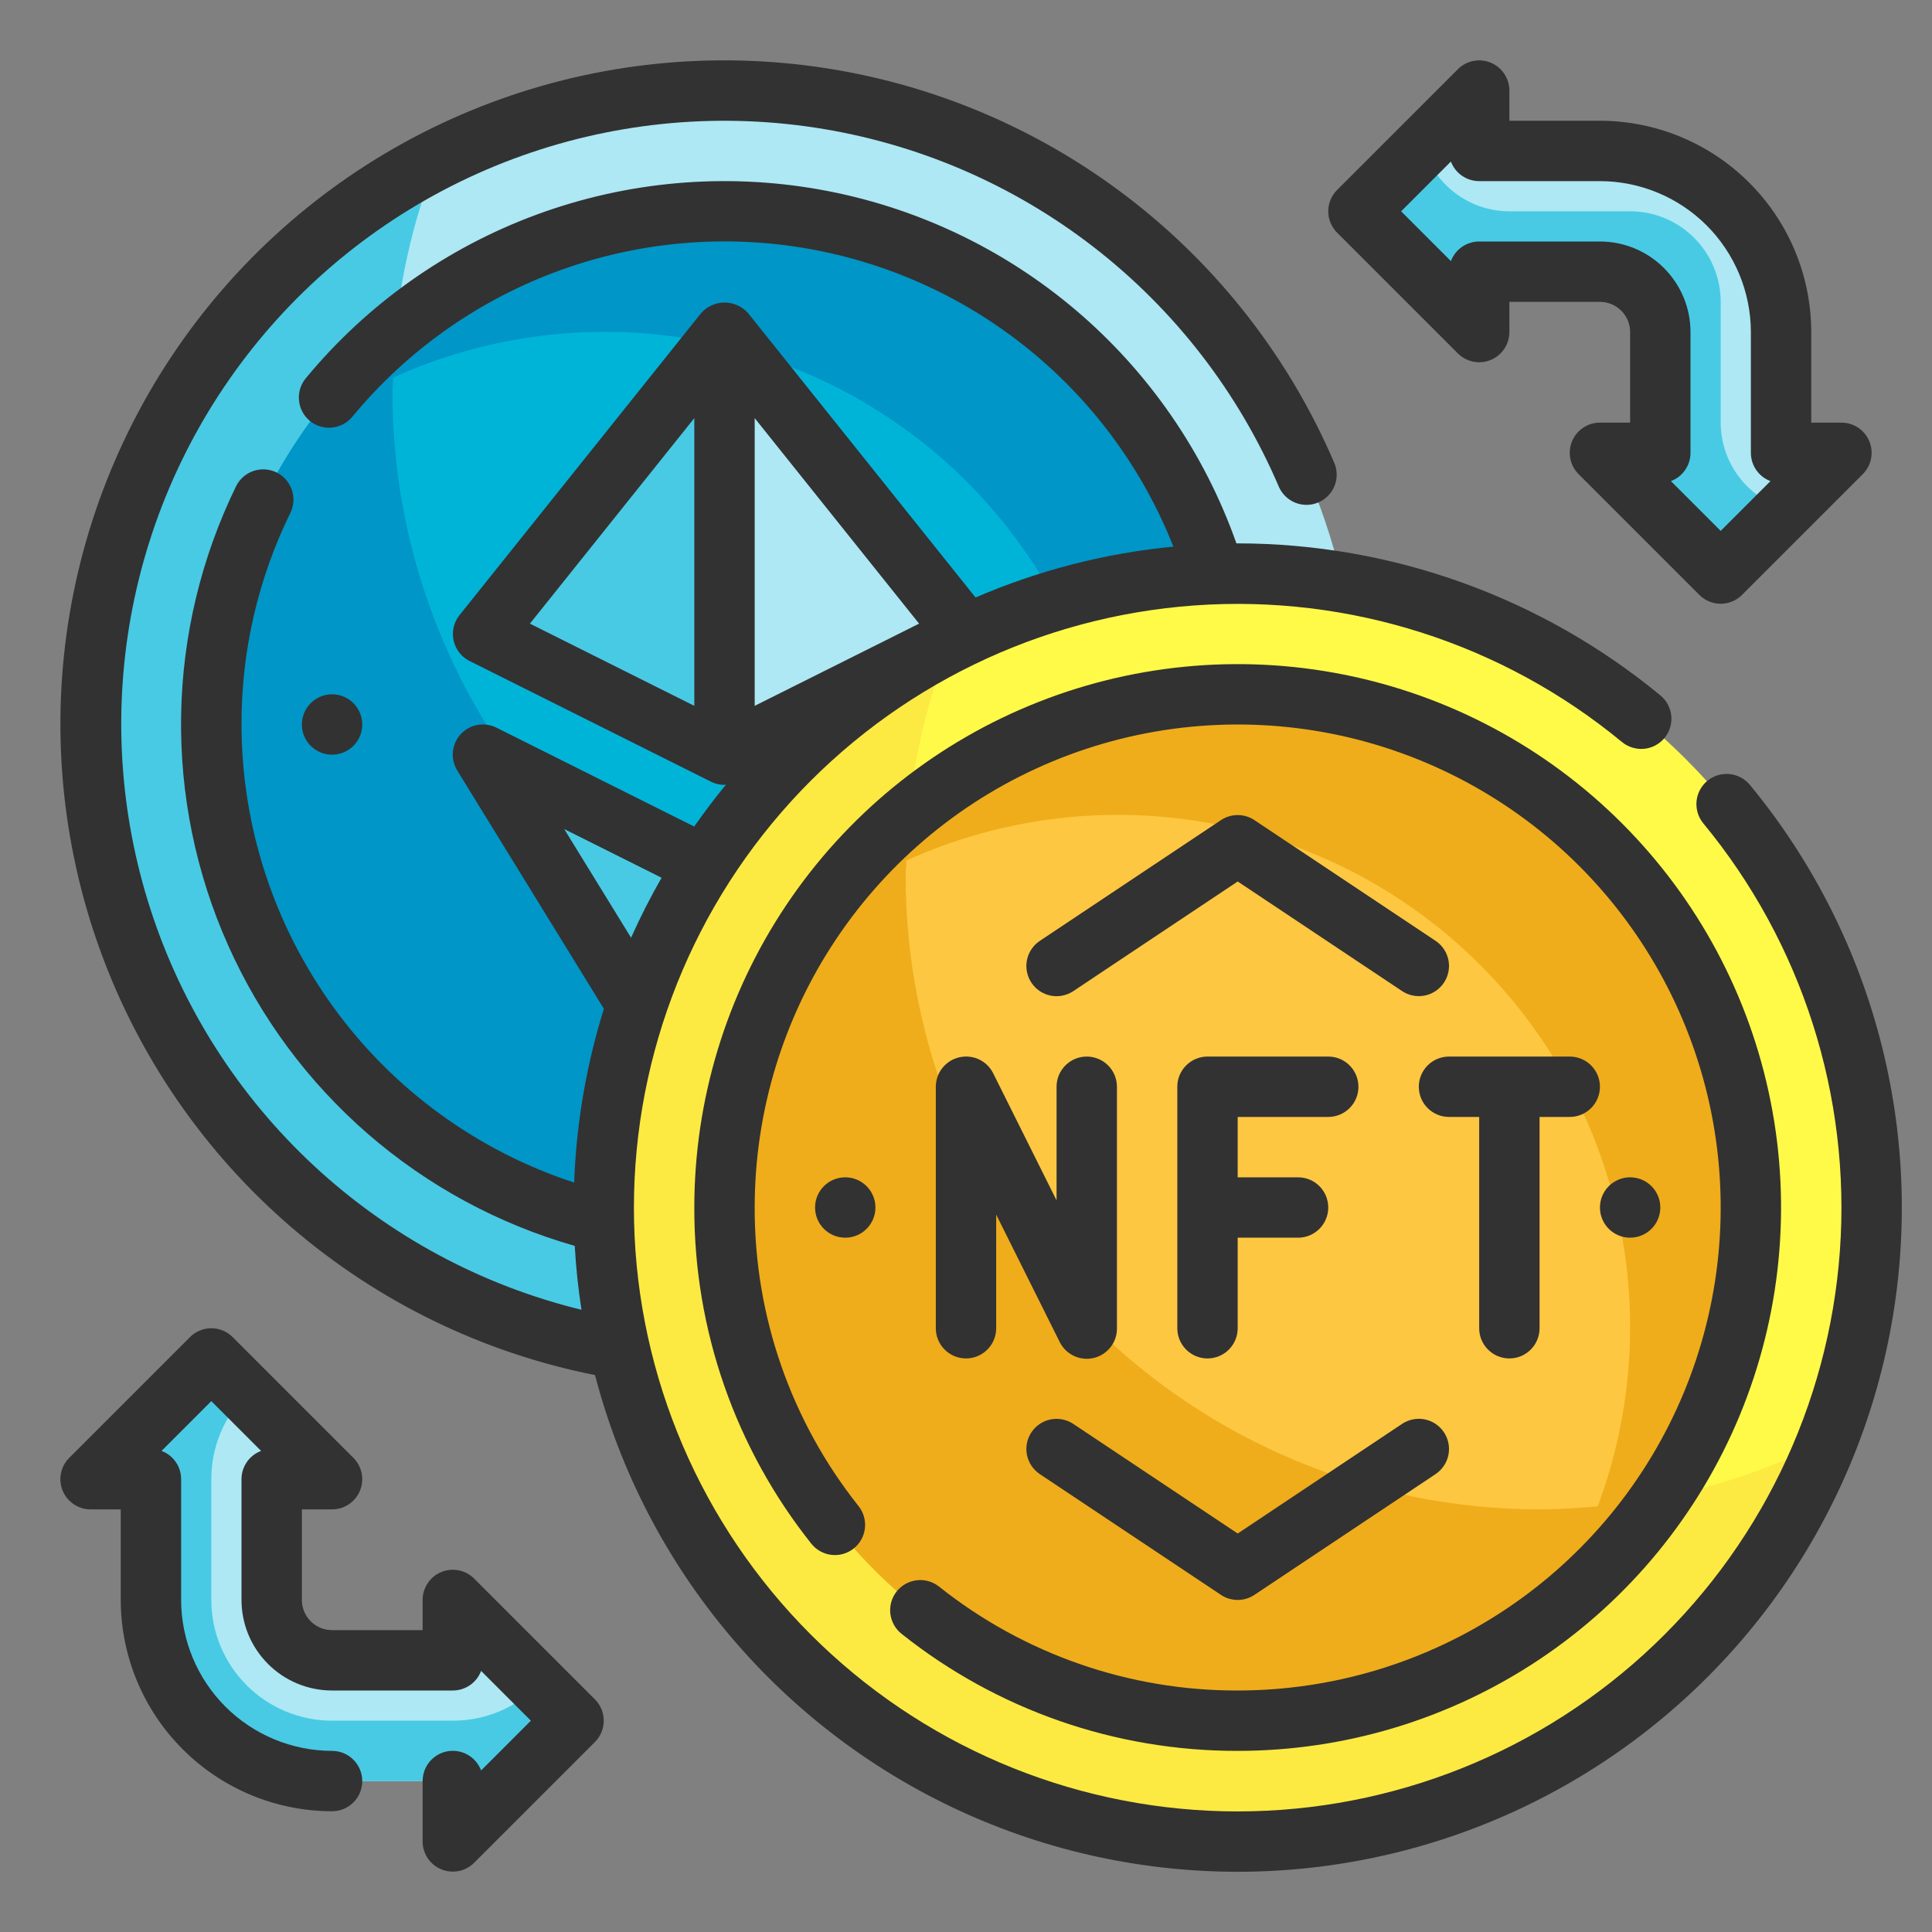<svg xmlns="http://www.w3.org/2000/svg" width="64" height="64" viewBox="0 0 64 64" fill="none"><rect x="0" y="0" width="64" height="64" fill="#808080" stroke="none"/><path d="M24 45C35.598 45 45 35.598 45 24C45 12.402 35.598 3 24 3C12.402 3 3 12.402 3 24C3 35.598 12.402 45 24 45Z" fill="#ADE8F4"></path><path d="M43.53 31.71C42.283 34.872 40.287 37.685 37.713 39.905C35.139 42.126 32.065 43.689 28.754 44.459C25.443 45.23 21.995 45.185 18.705 44.329C15.415 43.473 12.383 41.831 9.867 39.544C7.352 37.258 5.43 34.394 4.265 31.201C3.1 28.007 2.728 24.579 3.181 21.21C3.634 17.84 4.898 14.632 6.864 11.859C8.83 9.086 11.44 6.832 14.47 5.29C13.211 8.474 12.751 11.918 13.128 15.321C13.505 18.724 14.71 21.983 16.636 24.815C18.561 27.646 21.15 29.963 24.177 31.564C27.204 33.165 30.576 34.001 34 34C37.314 34.007 40.581 33.222 43.53 31.71V31.71Z" fill="#48CAE4"></path><path d="M24 41C33.389 41 41 33.389 41 24C41 14.611 33.389 7 24 7C14.611 7 7 14.611 7 24C7 33.389 14.611 41 24 41Z" fill="#00B4D8"></path><path d="M24 7C20.638 7 17.351 7.997 14.555 9.865C11.76 11.733 9.581 14.388 8.294 17.494C7.007 20.601 6.671 24.019 7.327 27.317C7.983 30.614 9.602 33.643 11.979 36.021C14.357 38.398 17.386 40.017 20.683 40.673C23.981 41.329 27.399 40.993 30.506 39.706C33.612 38.419 36.267 36.24 38.135 33.445C40.003 30.649 41 27.362 41 24C41 19.491 39.209 15.167 36.021 11.979C32.833 8.791 28.509 7 24 7V7ZM35.925 33.9C35.29 33.957 34.65 34 34 34C28.43 34 23.089 31.788 19.151 27.849C15.213 23.911 13 18.57 13 13C13 12.834 13.02 12.674 13.023 12.509C16.077 11.123 19.474 10.674 22.783 11.217C26.093 11.761 29.167 13.274 31.618 15.563C34.068 17.854 35.785 20.818 36.551 24.084C37.318 27.349 37.099 30.768 35.923 33.909L35.925 33.9Z" fill="#0096C7"></path><path d="M24 38L16 25L24 29L32 25L24 38Z" fill="#ADE8F4"></path><path d="M24 11V25L32 21L24 11Z" fill="#ADE8F4"></path><path d="M16 21L24 25V11L16 21Z" fill="#48CAE4"></path><path d="M24 38L16 25L24 29V38Z" fill="#48CAE4"></path><path d="M19 57L15 53V55H11C10.47 55 9.961 54.789 9.586 54.414C9.211 54.039 9 53.53 9 53V49H11L7 45L3 49H5V53C5 54.591 5.632 56.117 6.757 57.243C7.883 58.368 9.409 59 11 59H15V61L19 57Z" fill="#ADE8F4"></path><path d="M45 7L49 11V9H53C53.53 9 54.039 9.211 54.414 9.586C54.789 9.961 55 10.47 55 11V15H53L57 19L61 15H59V11C59 9.409 58.368 7.883 57.243 6.757C56.117 5.632 54.591 5 53 5H49V3L45 7Z" fill="#ADE8F4"></path><path d="M57 14V10C57 9.204 56.684 8.441 56.121 7.879C55.559 7.316 54.796 7 54 7H50C49.356 6.999 48.731 6.79 48.215 6.404C47.7 6.018 47.323 5.477 47.14 4.86L45 7L49 11V9H53C53.53 9 54.039 9.211 54.414 9.586C54.789 9.961 55 10.47 55 11V15H53L57 19L59.14 16.86C58.523 16.677 57.981 16.3 57.596 15.785C57.21 15.269 57.001 14.643 57 14V14Z" fill="#48CAE4"></path><path d="M15 57H11C9.939 57 8.922 56.579 8.172 55.828C7.421 55.078 7 54.061 7 53V49C6.999 48.475 7.102 47.954 7.304 47.469C7.505 46.984 7.8 46.543 8.172 46.172L7 45L3 49H5V53C5 54.591 5.632 56.117 6.757 57.243C7.883 58.368 9.409 59 11 59H15V61L19 57L17.828 55.828C17.457 56.2 17.016 56.495 16.531 56.697C16.046 56.898 15.525 57.001 15 57V57Z" fill="#48CAE4"></path><path d="M41 61C52.598 61 62 51.598 62 40C62 28.402 52.598 19 41 19C29.402 19 20 28.402 20 40C20 51.598 29.402 61 41 61Z" fill="#FFFA48"></path><path d="M60.53 47.71C59.283 50.872 57.287 53.685 54.713 55.905C52.139 58.126 49.065 59.689 45.754 60.459C42.443 61.23 38.995 61.185 35.705 60.329C32.416 59.473 29.383 57.831 26.867 55.544C24.352 53.258 22.43 50.394 21.265 47.201C20.101 44.007 19.729 40.579 20.181 37.21C20.634 33.84 21.898 30.632 23.864 27.859C25.83 25.086 28.44 22.832 31.47 21.29C29.903 25.256 29.58 29.604 30.545 33.758C31.51 37.911 33.717 41.672 36.872 44.54C40.027 47.409 43.98 49.248 48.207 49.815C52.433 50.381 56.731 49.647 60.53 47.71V47.71Z" fill="#FCEA42"></path><path d="M41 57C50.389 57 58 49.389 58 40C58 30.611 50.389 23 41 23C31.611 23 24 30.611 24 40C24 49.389 31.611 57 41 57Z" fill="#FDC741"></path><path d="M41 23C37.638 23 34.351 23.997 31.555 25.865C28.76 27.733 26.581 30.388 25.294 33.494C24.007 36.601 23.671 40.019 24.327 43.316C24.983 46.614 26.602 49.643 28.979 52.021C31.357 54.398 34.386 56.017 37.683 56.673C40.981 57.329 44.399 56.993 47.506 55.706C50.612 54.419 53.267 52.24 55.135 49.445C57.003 46.649 58 43.362 58 40C58 35.491 56.209 31.167 53.021 27.979C49.833 24.791 45.509 23 41 23ZM52.925 49.9C52.29 49.957 51.65 50 51 50C45.43 50 40.089 47.788 36.151 43.849C32.212 39.911 30 34.569 30 29C30 28.834 30.02 28.674 30.023 28.509C33.077 27.123 36.474 26.674 39.783 27.218C43.093 27.761 46.167 29.274 48.618 31.564C51.068 33.853 52.785 36.818 53.551 40.084C54.318 43.349 54.099 46.768 52.923 49.909L52.925 49.9Z" fill="#EFAD1B"></path><path d="M11 25C11.552 25 12 24.552 12 24C12 23.448 11.552 23 11 23C10.448 23 10 23.448 10 24C10 24.552 10.448 25 11 25Z" fill="#323232"></path><path d="M15.707 52.293C15.567 52.153 15.389 52.058 15.195 52.019C15.001 51.981 14.8 52.001 14.617 52.076C14.435 52.152 14.278 52.28 14.169 52.445C14.059 52.609 14 52.802 14 53V54H11C10.735 54 10.48 53.895 10.293 53.707C10.105 53.52 10 53.265 10 53V50H11C11.198 50 11.391 49.941 11.556 49.831C11.72 49.721 11.848 49.565 11.924 49.383C11.999 49.2 12.019 48.999 11.981 48.805C11.942 48.611 11.847 48.433 11.707 48.293L7.707 44.293C7.519 44.106 7.265 44 7 44C6.735 44 6.481 44.106 6.293 44.293L2.293 48.293C2.153 48.433 2.058 48.611 2.019 48.805C1.981 48.999 2.001 49.2 2.076 49.383C2.152 49.565 2.28 49.721 2.445 49.831C2.609 49.941 2.802 50 3 50H4V53C4.002 54.856 4.74 56.635 6.053 57.947C7.365 59.26 9.144 59.998 11 60C11.265 60 11.52 59.895 11.707 59.707C11.895 59.52 12 59.265 12 59C12 58.735 11.895 58.48 11.707 58.293C11.52 58.105 11.265 58 11 58C9.674 57.998 8.404 57.471 7.466 56.534C6.529 55.596 6.002 54.326 6 53V49C6 48.796 5.938 48.597 5.822 48.43C5.706 48.263 5.542 48.135 5.351 48.063L7 46.414L8.649 48.063C8.458 48.135 8.294 48.263 8.178 48.43C8.062 48.597 8 48.796 8 49V53C8 53.796 8.316 54.559 8.879 55.121C9.441 55.684 10.204 56 11 56H15C15.204 56 15.403 55.938 15.57 55.822C15.738 55.706 15.866 55.542 15.937 55.351L17.586 57L15.937 58.649C15.855 58.429 15.698 58.245 15.495 58.129C15.291 58.013 15.053 57.973 14.822 58.014C14.591 58.056 14.382 58.178 14.232 58.358C14.082 58.538 14 58.766 14 59V61C14 61.198 14.059 61.391 14.169 61.556C14.278 61.72 14.435 61.848 14.617 61.924C14.8 61.999 15.001 62.019 15.195 61.981C15.389 61.942 15.567 61.847 15.707 61.707L19.707 57.707C19.895 57.52 20 57.265 20 57C20 56.735 19.895 56.481 19.707 56.293L15.707 52.293Z" fill="#323232"></path><path d="M48.293 11.707C48.433 11.847 48.611 11.942 48.805 11.981C48.999 12.019 49.2 11.999 49.383 11.924C49.565 11.848 49.721 11.72 49.831 11.556C49.941 11.391 50 11.198 50 11V10H53C53.265 10 53.52 10.105 53.707 10.293C53.895 10.48 54 10.735 54 11V14H53C52.802 14 52.609 14.059 52.444 14.169C52.28 14.278 52.152 14.435 52.076 14.617C52.001 14.8 51.981 15.001 52.019 15.195C52.058 15.389 52.153 15.567 52.293 15.707L56.293 19.707C56.48 19.895 56.735 20 57 20C57.265 20 57.52 19.895 57.707 19.707L61.707 15.707C61.847 15.567 61.942 15.389 61.981 15.195C62.019 15.001 61.999 14.8 61.924 14.617C61.848 14.435 61.72 14.278 61.556 14.169C61.391 14.059 61.198 14 61 14H60V11C59.998 9.144 59.26 7.365 57.947 6.053C56.635 4.74 54.856 4.002 53 4H50V3C50 2.802 49.941 2.609 49.831 2.445C49.721 2.28 49.565 2.152 49.383 2.076C49.2 2.001 48.999 1.981 48.805 2.019C48.611 2.058 48.433 2.153 48.293 2.293L44.293 6.293C44.105 6.481 44 6.735 44 7C44 7.265 44.105 7.519 44.293 7.707L48.293 11.707ZM48.063 5.351C48.135 5.542 48.263 5.706 48.43 5.822C48.597 5.938 48.796 6 49 6H53C54.326 6.002 55.596 6.529 56.534 7.466C57.471 8.404 57.998 9.674 58 11V15C58 15.204 58.062 15.403 58.178 15.57C58.294 15.738 58.458 15.866 58.649 15.937L57 17.586L55.351 15.937C55.542 15.866 55.706 15.738 55.822 15.57C55.938 15.403 56 15.204 56 15V11C56 10.204 55.684 9.441 55.121 8.879C54.559 8.316 53.796 8 53 8H49C48.796 8 48.597 8.062 48.43 8.178C48.263 8.294 48.135 8.458 48.063 8.649L46.414 7L48.063 5.351Z" fill="#323232"></path><path d="M57.967 26C57.883 25.899 57.781 25.815 57.664 25.753C57.548 25.692 57.421 25.654 57.29 25.642C57.16 25.629 57.028 25.643 56.902 25.681C56.776 25.72 56.66 25.783 56.559 25.866C56.457 25.95 56.373 26.053 56.312 26.169C56.251 26.285 56.212 26.412 56.2 26.543C56.188 26.674 56.201 26.806 56.24 26.931C56.278 27.057 56.341 27.174 56.425 27.275C59.696 31.239 61.316 36.309 60.949 41.435C60.581 46.562 58.254 51.349 54.451 54.806C50.648 58.262 45.66 60.122 40.523 60C35.385 59.877 30.491 57.781 26.858 54.147C23.224 50.514 21.128 45.62 21.005 40.482C20.883 35.345 22.743 30.357 26.199 26.554C29.656 22.751 34.444 20.424 39.569 20.056C44.696 19.689 49.766 21.309 53.73 24.58C53.831 24.664 53.948 24.727 54.074 24.765C54.199 24.804 54.331 24.817 54.462 24.805C54.593 24.793 54.72 24.755 54.836 24.693C54.952 24.631 55.055 24.548 55.139 24.447C55.222 24.345 55.285 24.229 55.324 24.103C55.362 23.977 55.376 23.845 55.364 23.715C55.351 23.584 55.313 23.457 55.252 23.341C55.19 23.225 55.106 23.122 55.005 23.038C51.062 19.785 46.111 18.004 41 18H40.958C39.898 14.998 38.061 12.33 35.633 10.27C33.205 8.21 30.273 6.832 27.138 6.276C24.003 5.72 20.777 6.006 17.788 7.105C14.8 8.204 12.157 10.076 10.129 12.531C9.96 12.735 9.879 12.999 9.904 13.263C9.928 13.527 10.057 13.77 10.261 13.94C10.466 14.109 10.729 14.19 10.993 14.165C11.257 14.14 11.501 14.011 11.67 13.807C13.44 11.663 15.739 10.018 18.339 9.033C20.939 8.049 23.751 7.759 26.497 8.193C29.244 8.628 31.829 9.77 33.999 11.509C36.169 13.247 37.847 15.521 38.87 18.107C36.611 18.325 34.4 18.894 32.316 19.793L24.784 10.377C24.687 10.265 24.567 10.176 24.432 10.115C24.297 10.053 24.151 10.022 24.003 10.022C23.855 10.022 23.709 10.053 23.574 10.115C23.439 10.176 23.319 10.265 23.222 10.377L15.222 20.377C15.129 20.494 15.063 20.629 15.029 20.775C14.995 20.92 14.994 21.071 15.026 21.217C15.058 21.363 15.122 21.499 15.214 21.617C15.306 21.735 15.422 21.83 15.556 21.897L23.556 25.897C23.694 25.965 23.846 26 24 26C24.018 26 24.035 25.988 24.053 25.987C23.681 26.436 23.332 26.903 22.996 27.38L16.447 24.105C16.253 24.007 16.031 23.976 15.817 24.015C15.603 24.054 15.408 24.162 15.26 24.323C15.113 24.483 15.023 24.688 15.002 24.904C14.982 25.121 15.033 25.339 15.147 25.524L20.005 33.419C19.421 35.285 19.09 37.22 19.02 39.174C15.819 38.128 13.03 36.098 11.051 33.373C9.072 30.648 8.004 27.368 8 24C7.994 21.57 8.548 19.171 9.619 16.989C9.736 16.75 9.753 16.475 9.666 16.224C9.58 15.973 9.397 15.766 9.159 15.649C8.92 15.533 8.645 15.516 8.393 15.602C8.142 15.689 7.936 15.871 7.819 16.11C6.667 18.47 6.046 21.055 6 23.681C5.954 26.307 6.485 28.911 7.555 31.31C8.624 33.709 10.207 35.844 12.191 37.565C14.176 39.286 16.513 40.551 19.039 41.271C19.08 41.986 19.154 42.693 19.262 43.388C15.952 42.581 12.904 40.941 10.407 38.624C7.909 36.307 6.046 33.39 4.994 30.15C3.941 26.91 3.735 23.455 4.394 20.113C5.053 16.77 6.556 13.652 8.76 11.054C10.964 8.457 13.795 6.466 16.985 5.27C20.176 4.075 23.618 3.716 26.987 4.226C30.355 4.736 33.536 6.099 36.23 8.185C38.923 10.272 41.037 13.012 42.373 16.146C42.483 16.381 42.68 16.565 42.922 16.658C43.165 16.751 43.434 16.746 43.673 16.643C43.912 16.541 44.101 16.35 44.202 16.111C44.302 15.871 44.306 15.602 44.211 15.36C42.724 11.874 40.362 8.832 37.354 6.529C34.345 4.225 30.793 2.738 27.04 2.212C23.288 1.686 19.463 2.138 15.937 3.526C12.411 4.913 9.303 7.189 6.915 10.131C4.528 13.073 2.941 16.583 2.309 20.319C1.677 24.055 2.022 27.891 3.309 31.455C4.597 35.019 6.783 38.189 9.657 40.659C12.531 43.129 15.994 44.814 19.711 45.551C20.541 48.737 22.076 51.696 24.202 54.21C26.328 56.724 28.991 58.729 31.995 60.077C34.999 61.425 38.267 62.081 41.558 61.998C44.85 61.914 48.08 61.093 51.012 59.595C53.944 58.096 56.502 55.959 58.498 53.341C60.494 50.722 61.876 47.689 62.544 44.465C63.211 41.241 63.146 37.908 62.354 34.712C61.562 31.516 60.063 28.539 57.967 26V26ZM25 23.382V13.851L30.446 20.659L25 23.382ZM23 13.851V23.382L17.554 20.659L23 13.851ZM18.69 27.463L21.916 29.076C21.546 29.721 21.208 30.384 20.905 31.063L18.69 27.463Z" fill="#323232"></path><path d="M28 41C28.552 41 29 40.552 29 40C29 39.448 28.552 39 28 39C27.448 39 27 39.448 27 40C27 40.552 27.448 41 28 41Z" fill="#323232"></path><path d="M54 41C54.552 41 55 40.552 55 40C55 39.448 54.552 39 54 39C53.448 39 53 39.448 53 40C53 40.552 53.448 41 54 41Z" fill="#323232"></path><path d="M29.7 52.723C29.537 52.931 29.463 53.195 29.494 53.457C29.525 53.719 29.659 53.959 29.866 54.123C33.029 56.642 36.956 58.009 41 58C44.56 58 48.04 56.944 51 54.967C53.96 52.989 56.267 50.177 57.63 46.888C58.992 43.599 59.349 39.98 58.654 36.488C57.96 32.997 56.245 29.789 53.728 27.272C51.211 24.755 48.003 23.04 44.512 22.346C41.02 21.651 37.401 22.008 34.112 23.37C30.823 24.733 28.011 27.04 26.034 30C24.056 32.96 23 36.44 23 40C22.99 44.043 24.356 47.969 26.873 51.133C27.037 51.341 27.278 51.476 27.541 51.507C27.804 51.538 28.069 51.463 28.277 51.298C28.486 51.134 28.62 50.894 28.651 50.63C28.682 50.367 28.607 50.102 28.443 49.894C26.205 47.083 24.991 43.593 25 40C25 36.836 25.938 33.742 27.697 31.111C29.455 28.48 31.953 26.429 34.877 25.218C37.801 24.007 41.018 23.69 44.121 24.307C47.225 24.925 50.076 26.449 52.314 28.686C54.551 30.924 56.075 33.775 56.693 36.879C57.31 39.982 56.993 43.199 55.782 46.123C54.571 49.047 52.52 51.545 49.889 53.303C47.258 55.062 44.164 56 41 56C37.407 56.009 33.917 54.795 31.106 52.557C31.003 52.475 30.885 52.415 30.758 52.379C30.631 52.343 30.499 52.333 30.369 52.348C30.238 52.364 30.112 52.405 29.997 52.469C29.882 52.533 29.781 52.62 29.7 52.723V52.723Z" fill="#323232"></path><path d="M31.77 35.027C31.551 35.079 31.356 35.203 31.216 35.38C31.076 35.556 31 35.775 31 36V44C31 44.265 31.105 44.52 31.293 44.707C31.48 44.895 31.735 45 32 45C32.265 45 32.52 44.895 32.707 44.707C32.895 44.52 33 44.265 33 44V40.236L35.1 44.447C35.199 44.652 35.365 44.816 35.57 44.914C35.775 45.012 36.008 45.037 36.229 44.985C36.45 44.933 36.647 44.807 36.787 44.628C36.928 44.449 37.003 44.227 37 44V36C37 35.735 36.895 35.48 36.707 35.293C36.52 35.105 36.265 35 36 35C35.735 35 35.48 35.105 35.293 35.293C35.105 35.48 35 35.735 35 36V39.764L32.9 35.553C32.799 35.35 32.632 35.188 32.427 35.092C32.222 34.997 31.99 34.974 31.77 35.027Z" fill="#323232"></path><path d="M44 37C44.265 37 44.52 36.895 44.707 36.707C44.895 36.52 45 36.265 45 36C45 35.735 44.895 35.48 44.707 35.293C44.52 35.105 44.265 35 44 35H40C39.735 35 39.48 35.105 39.293 35.293C39.105 35.48 39 35.735 39 36V44C39 44.265 39.105 44.52 39.293 44.707C39.48 44.895 39.735 45 40 45C40.265 45 40.52 44.895 40.707 44.707C40.895 44.52 41 44.265 41 44V41H43C43.265 41 43.52 40.895 43.707 40.707C43.895 40.52 44 40.265 44 40C44 39.735 43.895 39.48 43.707 39.293C43.52 39.105 43.265 39 43 39H41V37H44Z" fill="#323232"></path><path d="M52 35H48C47.735 35 47.48 35.105 47.293 35.293C47.105 35.48 47 35.735 47 36C47 36.265 47.105 36.52 47.293 36.707C47.48 36.895 47.735 37 48 37H49V44C49 44.265 49.105 44.52 49.293 44.707C49.48 44.895 49.735 45 50 45C50.265 45 50.52 44.895 50.707 44.707C50.895 44.52 51 44.265 51 44V37H52C52.265 37 52.52 36.895 52.707 36.707C52.895 36.52 53 36.265 53 36C53 35.735 52.895 35.48 52.707 35.293C52.52 35.105 52.265 35 52 35Z" fill="#323232"></path><path d="M41.555 27.168C41.391 27.058 41.198 27 41 27C40.803 27 40.609 27.058 40.445 27.168L34.445 31.168C34.224 31.315 34.071 31.544 34.019 31.804C33.967 32.064 34.021 32.334 34.168 32.555C34.315 32.776 34.544 32.929 34.804 32.981C35.064 33.033 35.334 32.979 35.555 32.832L41 29.2L46.445 32.83C46.554 32.903 46.677 32.954 46.806 32.979C46.934 33.005 47.067 33.005 47.196 32.979C47.325 32.953 47.447 32.902 47.556 32.829C47.665 32.756 47.759 32.662 47.832 32.553C47.905 32.444 47.956 32.321 47.981 32.192C48.007 32.064 48.007 31.931 47.981 31.802C47.955 31.673 47.904 31.551 47.831 31.442C47.758 31.333 47.664 31.239 47.555 31.166L41.555 27.168Z" fill="#323232"></path><path d="M34.168 47.445C34.095 47.554 34.044 47.677 34.019 47.806C33.993 47.934 33.993 48.067 34.019 48.196C34.045 48.325 34.096 48.447 34.169 48.556C34.242 48.665 34.336 48.759 34.445 48.832L40.445 52.832C40.609 52.942 40.802 53 41 53C41.197 53 41.391 52.942 41.555 52.832L47.555 48.832C47.664 48.759 47.758 48.665 47.831 48.556C47.904 48.447 47.955 48.325 47.981 48.196C48.007 48.067 48.007 47.934 47.981 47.806C47.956 47.677 47.905 47.554 47.832 47.445C47.759 47.336 47.665 47.242 47.556 47.169C47.447 47.096 47.325 47.045 47.196 47.019C47.067 46.993 46.934 46.993 46.806 47.019C46.677 47.044 46.554 47.095 46.445 47.168L41 50.8L35.555 47.17C35.335 47.023 35.065 46.969 34.804 47.02C34.544 47.072 34.316 47.225 34.168 47.445V47.445Z" fill="#323232"></path></svg>